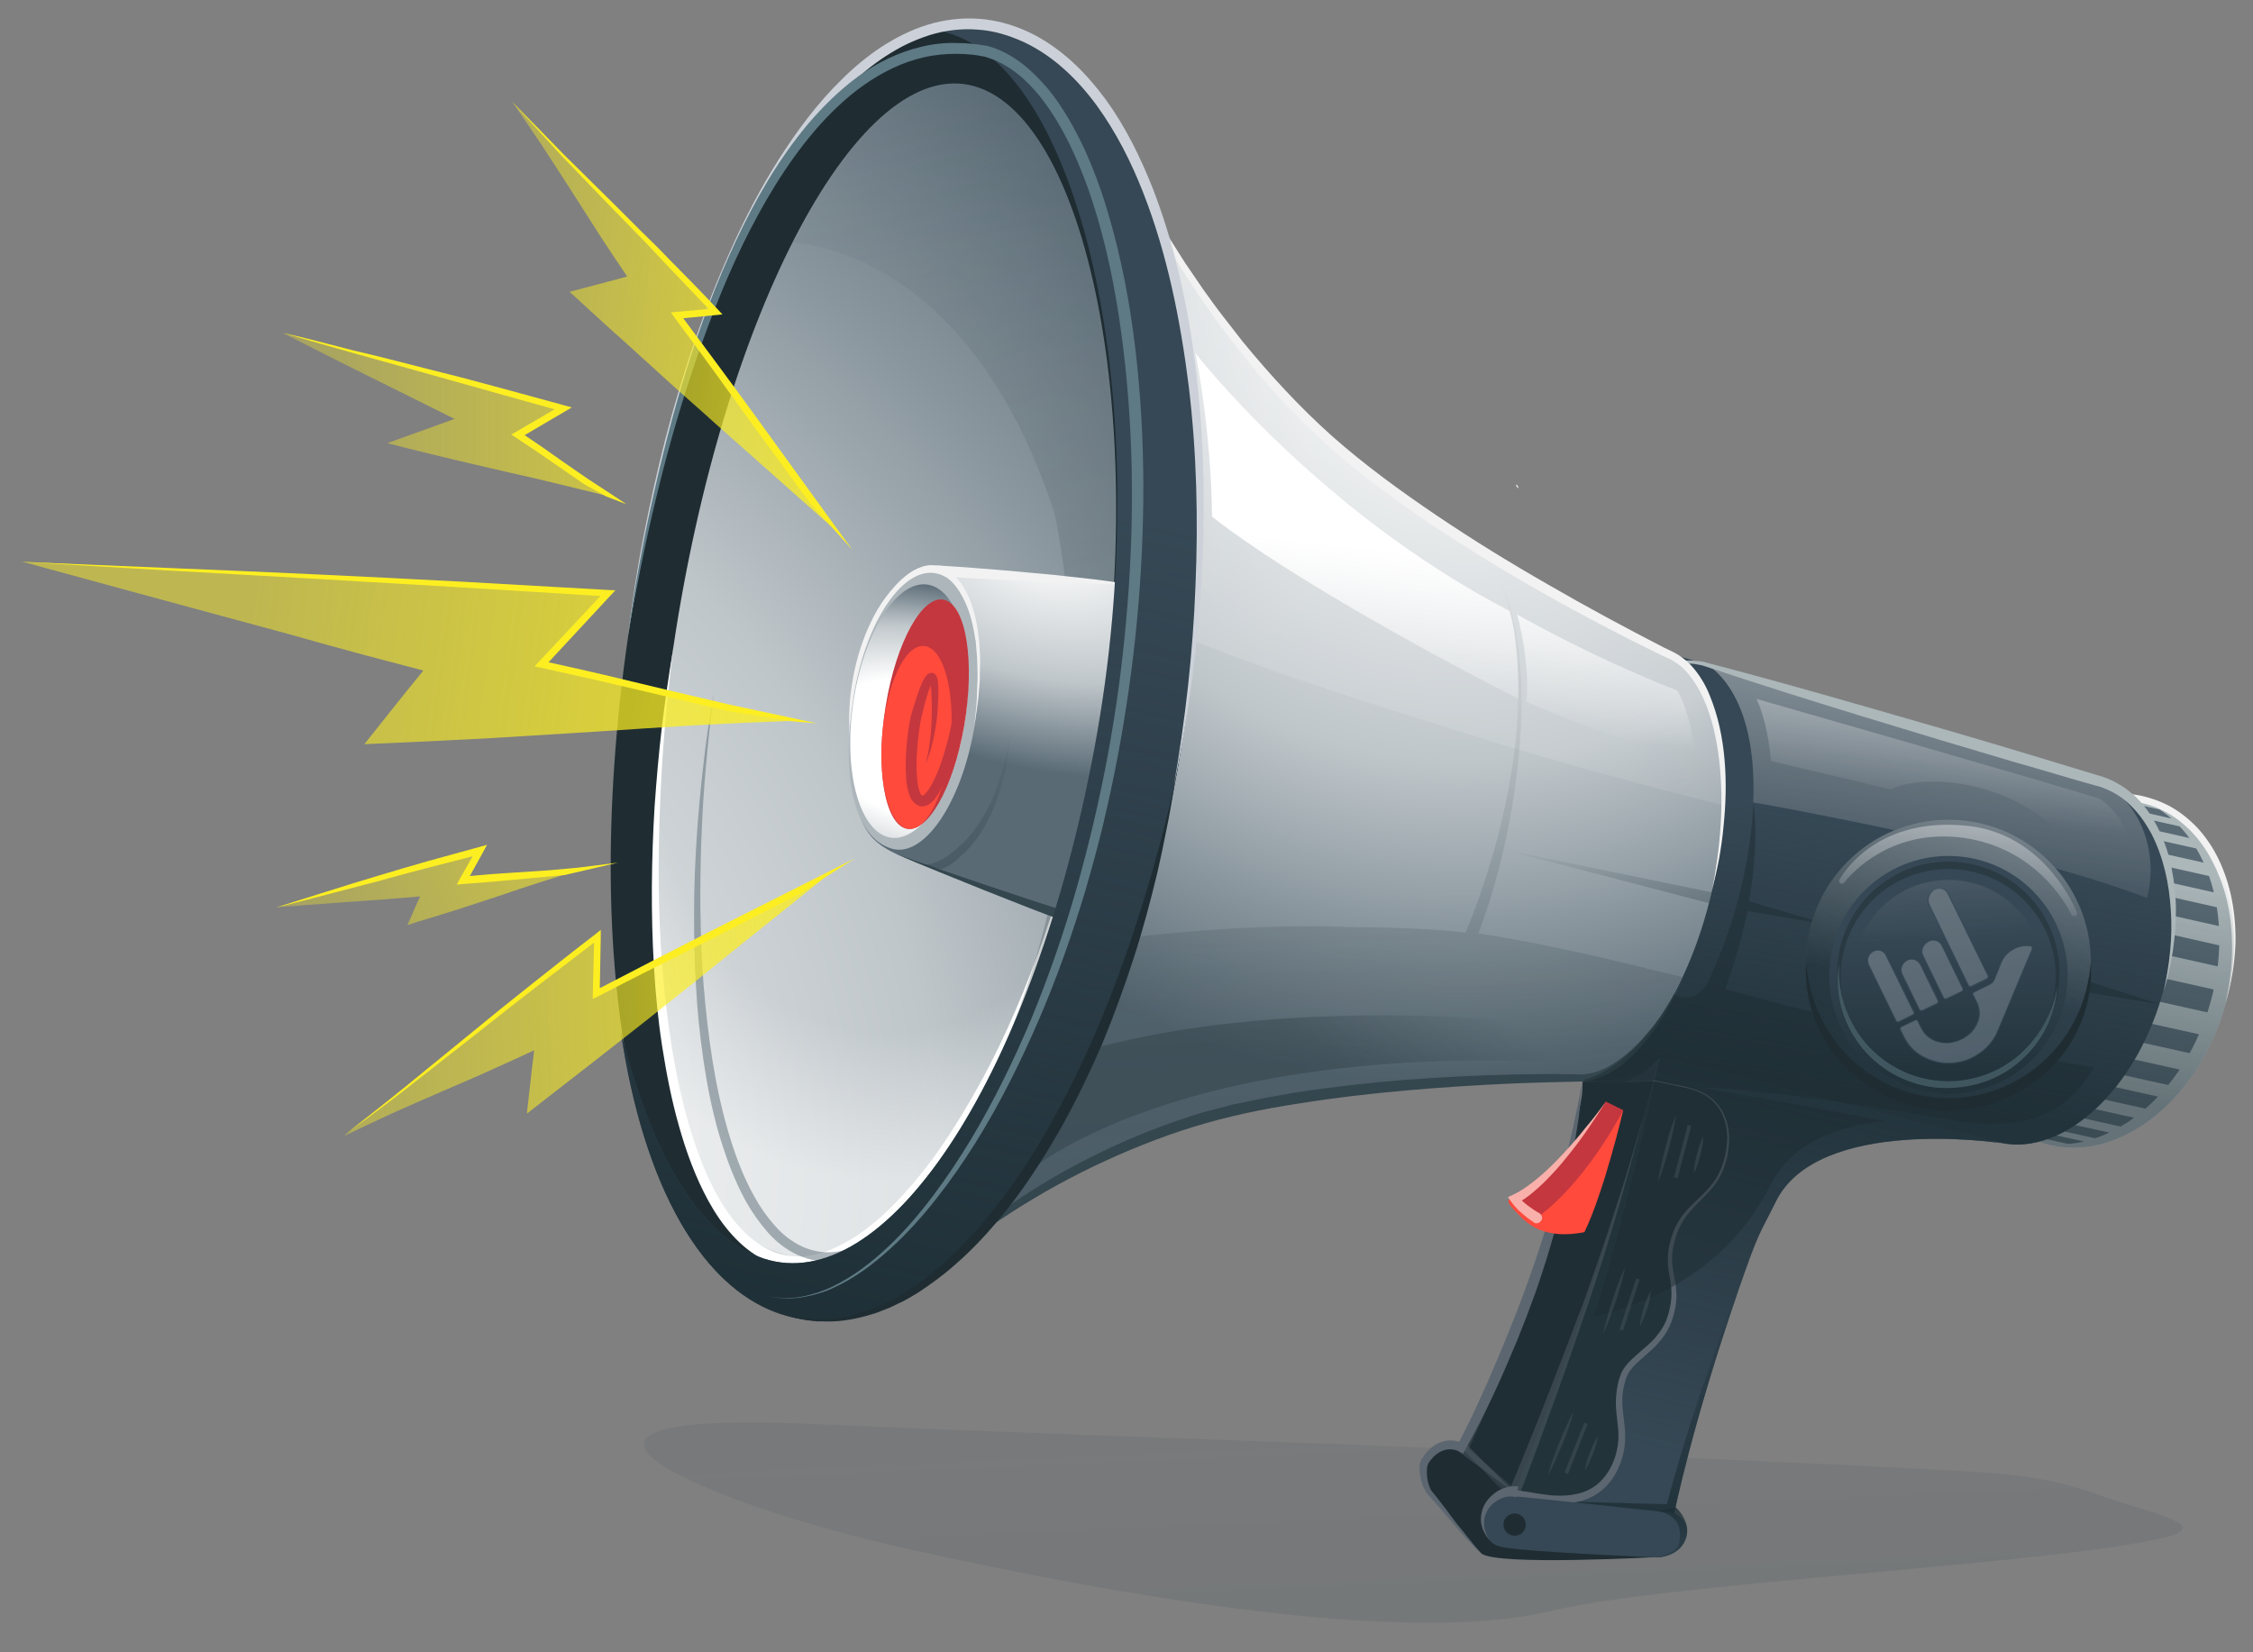 <svg xmlns="http://www.w3.org/2000/svg" xmlns:xlink="http://www.w3.org/1999/xlink" width="707.3" height="518.7" viewBox="0 0 707.3 518.7"><rect x="0" y="0" width="707.3" height="518.7" fill="#808080" stroke="none"/><style>.st1{fill:#acb7ba}.st2{fill:#f2f2f2}.st5{fill:#596a75}.st7{fill:#364855}.st12{fill:#5c6670}.st14{fill:#1f2d33}.st16{fill:#ff4a3c}.st17{fill:#c4373e}.st20{fill:#fff}.st25{fill:#34464e}.st35{opacity:.5;fill:#1f2d33}.st37{opacity:.4}.st38{opacity:.3}.st39{fill:none;stroke:#5c6670;stroke-width:1.15;stroke-miterlimit:10}.st40{fill:#5e7a84}.st46{opacity:.5}.st61{fill:#fcee21}</style><g id="Layer_2"><linearGradient id="SVGID_1_" gradientUnits="userSpaceOnUse" x1="7737.381" y1="167.227" x2="7726.765" y2="573.696" gradientTransform="matrix(-1 .017 2.392 .883 7063.2 -71.218)"><stop offset="0" stop-color="#2c3f49" stop-opacity="0"/><stop offset="1" stop-color="#2c3f49" stop-opacity=".15"/></linearGradient><path d="M284.4 486.1c68.4 15.2 157.1 30.6 202.6 19.6 36.7-8.9 157.9-14.6 192.8-23.1 13.3-3.3-.3-6.7-14.6-11.2-12.2-3.8-18.3-7.8-47.8-9.5-110.1-6.1-272.1-10.8-362.6-14.9-104.3-4.6-31.6 25.5 29.6 39.1z" fill="url(#SVGID_1_)"/></g><g id="Layer_31"><path class="st1" d="M698.7 315.2c-8.1 29.6-32.5 49.2-54.6 44.4-22.2-4.9-34.2-32.7-26.7-62.5 7.6-30.3 32.4-51.1 55.2-46 22.7 5.1 34.3 34 26.1 64.1z"/><path class="st2" d="M617.3 297c1.4-6.4 3.6-12.6 6.6-18.4 3.1-5.8 7-11.2 11.7-15.8 4.7-4.7 10.2-8.5 16.4-11 3.1-1.2 6.4-2.1 9.7-2.5 3.3-.4 6.7-.2 10 .4 3.3.7 6.5 1.8 9.5 3.4 2.9 1.6 5.6 3.7 8 6.1 4.7 4.8 7.9 10.8 9.9 17.1 2 6.3 2.8 12.9 2.7 19.5-.2 6.6-1.3 13.1-3.2 19.3 1.4-6.3 2.3-12.8 2.1-19.3-.1-6.4-1.1-12.9-3.3-18.9-2.2-6-5.3-11.7-9.8-16.2-2.2-2.2-4.7-4.2-7.5-5.7-2.7-1.5-5.7-2.6-8.8-3.1-3.1-.6-6.2-.7-9.4-.4-3.1.3-6.2 1.1-9.2 2.2-5.9 2.2-11.3 5.9-16 10.2a64.5 64.5 0 0 0-11.9 15.1c-3.2 5.7-5.6 11.8-7.5 18z"/><defs><path id="SVGID_2_" d="M694.1 314.1c-8.1 29.6-32.4 49.3-54.6 44.4-22.2-4.9-34.3-32.7-26.8-62.6 7.6-30.4 32.4-51.2 55.2-46 22.8 5.2 34.4 34.2 26.2 64.2z"/></defs><clipPath id="SVGID_3_"><use xlink:href="#SVGID_2_" overflow="visible"/></clipPath><g clip-path="url(#SVGID_3_)"><path class="st1" d="M610.6 284.2L708 306l1.8-6.3-97.6-21.9zM613.6 272.1l97.7 21.9 1.5-5.4-97.8-22zM616.1 262.4l97.9 22 1.2-4.5-98-22.1zM618.1 254.2l98.1 22.1 1-3.7-98.2-22.1zM619.7 247.8L718 270l.7-2.8-98.3-22.2zM621.3 241.3l-.5 1.9 98.4 22.2.5-1.8zM608.9 291.4l-1.8 7.2 97 21.7 2-7.2zM603.7 312l96.7 21.5 1.7-6.2-96.8-21.5zM601 323l96.4 21.3 1.5-5.3-96.6-21.4zM598.9 331.5l96.2 21.3 1.2-4.4-96.3-21.3zM597.2 338.5l96 21.2.9-3.5L598 335zM595.9 343.7l95.8 21.1.8-2.6-96-21.1zM595 347.2l95.8 21 .5-1.7-95.8-21.1z"/></g><defs><path id="SVGID_4_" d="M694.1 314.1c-8.1 29.6-32.4 49.3-54.6 44.4-22.2-4.9-34.3-32.7-26.8-62.6 7.6-30.4 32.4-51.2 55.2-46 22.8 5.2 34.4 34.2 26.2 64.2z"/></defs><clipPath id="SVGID_5_"><use xlink:href="#SVGID_4_" overflow="visible"/></clipPath><g clip-path="url(#SVGID_5_)"><path class="st5" d="M610.6 284.2L708 306l1.8-6.3-97.6-21.9zM613.6 272.1l97.7 21.9 1.5-5.4-97.8-22zM616.1 262.4l97.9 22 1.2-4.5-98-22.1zM618.1 254.2l98.1 22.1 1-3.7-98.2-22.1zM619.7 247.8L718 270l.7-2.8-98.3-22.2zM621.3 241.3l-.5 1.9 98.4 22.2.5-1.8zM608.9 291.4l-1.8 7.2 97 21.7 2-7.2zM603.7 312l96.7 21.5 1.7-6.2-96.8-21.5zM601 323l96.4 21.3 1.5-5.3-96.6-21.4zM598.9 331.5l96.2 21.3 1.2-4.4-96.3-21.3zM597.2 338.5l96 21.2.9-3.5L598 335zM595.9 343.7l95.8 21.1.8-2.6-96-21.1zM595 347.2l95.8 21 .5-1.7-95.8-21.1z"/></g><defs><path id="SVGID_6_" d="M694.1 314.1c-8.1 29.6-32.4 49.3-54.6 44.4-22.2-4.9-34.3-32.7-26.8-62.6 7.6-30.4 32.4-51.2 55.2-46 22.8 5.2 34.4 34.2 26.2 64.2z"/></defs><clipPath id="SVGID_7_"><use xlink:href="#SVGID_6_" overflow="visible"/></clipPath><linearGradient id="SVGID_8_" gradientUnits="userSpaceOnUse" x1="807.802" y1="719.126" x2="807.802" y2="793.648" gradientTransform="rotate(10.027 3299.502 -322.112)"><stop offset="0" stop-color="#1d2e35" stop-opacity="0"/><stop offset="1" stop-color="#1d2e35" stop-opacity=".5"/></linearGradient><path d="M698.7 315.2c-8.1 29.6-32.5 49.2-54.6 44.4-22.2-4.9-34.2-32.7-26.7-62.5 7.6-30.3 32.4-51.1 55.2-46 22.7 5.1 34.3 34 26.1 64.1z" fill="url(#SVGID_8_)"/><path d="M606.9 294.7c-8.4 33.7-27.6 57.8-43.2 54.4-15.6-3.4-22-33.3-14.2-67.2 8-34.6 27.7-60.1 43.8-56.5 16.1 3.6 22.1 34.9 13.6 69.3zM537.5 279.3c-8.3 36.4-28.5 62.5-45.4 58.8-16.9-3.7-18.5-31.8-10.1-71.2 8.5-40.3 22-66.6 39.4-62.7 17.5 4 24.6 37.9 16.1 75.1z"/><path class="st7" d="M679.2 310.8c7.8-29.2.2-56.8-17.3-64.6l.1-.5-68.8-20.3v.1l-71.9-21.2L492 338.1l74.2 11.6v-.2h.4l59.8 8.9c.4.1.8.2 1.3.3 1.5.3 3.1.5 4.7.6 19 .5 39.1-19.8 46.8-48.5z"/><linearGradient id="SVGID_9_" gradientUnits="userSpaceOnUse" x1="739.885" y1="722.367" x2="739.885" y2="804.534" gradientTransform="rotate(10.027 3299.502 -322.112)"><stop offset="0" stop-color="#1d2e35" stop-opacity="0"/><stop offset="1" stop-color="#1d2e35" stop-opacity=".8"/></linearGradient><path d="M679.2 310.8c7.8-29.2.2-56.8-17.3-64.6l.1-.5-68.8-20.3v.1l-71.9-21.2L492 338.1l74.2 11.6v-.2h.4l59.8 8.9c.4.1.8.2 1.3.3 1.5.3 3.1.5 4.7.6 19 .5 39.1-19.8 46.8-48.5z" fill="url(#SVGID_9_)"/><path class="st7" d="M525.6 475l-51-4.2L521 332l106.8 26.8s-57-8.6-70.3 18.4c-5.5 11.1-5.1 8.7-11.7 27.7-14.6 42.2-20.2 70.1-20.2 70.1z"/><linearGradient id="SVGID_10_" gradientUnits="userSpaceOnUse" x1="718.213" y1="928.481" x2="727.313" y2="800.347" gradientTransform="rotate(10.027 3299.502 -322.112)"><stop offset="0" stop-color="#1d2e35" stop-opacity="0"/><stop offset="1" stop-color="#1d2e35" stop-opacity=".8"/></linearGradient><path d="M525.6 475l-51-4.2L521 332l106.8 26.8s-57-8.6-70.3 18.4c-5.5 11.1-5.1 8.7-11.7 27.7-14.6 42.2-20.2 70.1-20.2 70.1z" fill="url(#SVGID_10_)"/><linearGradient id="SVGID_11_" gradientUnits="userSpaceOnUse" x1="516.916" y1="393.414" x2="505.033" y2="472.381"><stop offset="0" stop-color="#1d2e35" stop-opacity="0"/><stop offset="1" stop-color="#1d2e35" stop-opacity=".8"/></linearGradient><path d="M474.6 470.9l51 4.2s5.6-28 20.3-70.2c0 0-12.7 30-22.6 67.3l-48.7-1.3z" fill="url(#SVGID_11_)"/><path class="st7" d="M458.8 454.2l15.8 16.7s10.8-26.7 22.2-58.5C508.3 380.1 521 332 521 332s-4.1 8.6-24.1 7.2c0 10.5-3.3 28.9-13.8 58.7-11.9 33.8-24.3 56.3-24.3 56.3z"/><path d="M504.1 340l15.4-.8s-2-.6 10.1 1.9 14.6 12.9 12.2 22.4c-3.2 12.3-12.3 12.7-16.1 24-3.8 11.3 2.1 14.2-.9 25-3.1 10.8-12.9 12.7-15.2 19.8-3.5 10.6 2.2 15.6-1.7 26.1-4.1 11-13.4 13.1-23.5 11.6-6.7-1-8.9-1.4-8.9-1.4L460 455s26-51.3 36.7-111.6l.2-4.3 7.2.9z" fill="#23333a"/><path class="st12" d="M504.1 340l15.4-.8v.1h-.1l-.1-.1H519.6l.4.1.7.1 1.4.3 2.8.6c1.9.4 3.8.7 5.6 1.2 1.9.5 3.7 1.2 5.3 2.2 1.6 1 3.1 2.4 4.2 4 2.2 3.2 3 7.2 2.8 11-.2 3.8-1.2 7.7-3.1 11.1-1.9 3.4-4.9 6-7.5 8.7-1.3 1.4-2.6 2.8-3.6 4.4-1 1.6-1.8 3.3-2.4 5.1-.6 1.8-1 3.6-1.2 5.5-.2 1.9 0 3.7.3 5.6.3 1.9.8 3.8.9 5.7.2 2 .1 4-.3 5.9-.4 1.9-.9 3.9-1.8 5.7-.8 1.8-2 3.5-3.3 5-2.6 3-5.9 5.2-8.3 7.9-.6.7-1.1 1.4-1.5 2.2-.4.8-.7 1.6-.9 2.5-.5 1.8-.8 3.6-.8 5.4-.1 3.7.9 7.4.9 11.4.1 4-1 8-2.9 11.6-1 1.8-2.2 3.4-3.7 4.8s-3.3 2.5-5.2 3.3c-3.8 1.5-7.9 1.7-11.8 1.4-2-.2-3.9-.5-5.8-.8-1.9-.3-3.8-.6-5.7-1l-.3-.1-.2-.2-15.4-13.7-.5-.5.3-.6c4.4-8.7 8.4-17.7 12.1-26.8 3.7-9.1 7.2-18.2 10.4-27.5 1.6-4.6 3.1-9.3 4.6-14 1.4-4.7 2.8-9.4 4-14.2 2.6-9.5 4.6-19.1 6.5-28.7l.2-4.3 7.3.5zm0 0l-7.2-.8-.2 4.3-1.4 7.2-.7 3.6-.8 3.6-1.6 7.2-1.8 7.1-.9 3.6-1 3.6-1.9 7.1c-1.4 4.7-2.8 9.4-4.3 14.1-3 9.4-6.3 18.6-9.9 27.8-3.6 9.2-7.4 18.2-11.6 27.1l-.2-1.1 15.5 13.5-.5-.2c1.8.3 3.8.6 5.6.9 1.9.3 3.8.6 5.6.8 3.7.3 7.5.1 10.8-1.2 6.8-2.6 10.5-10.4 10.5-17.5 0-3.6-1-7.5-.8-11.5.1-2 .4-4 .9-5.9.3-.9.6-2 1.1-2.9.5-.9 1.1-1.7 1.8-2.5 1.4-1.5 2.9-2.7 4.3-4 1.5-1.2 2.9-2.5 4.1-3.8 1.2-1.4 2.3-2.9 3.1-4.5.8-1.6 1.3-3.4 1.7-5.3.4-1.8.5-3.7.4-5.5-.1-1.9-.5-3.7-.8-5.6-.3-1.9-.4-3.9-.2-5.9.2-2 .7-3.9 1.3-5.7.6-1.8 1.5-3.6 2.6-5.2s2.4-3.1 3.8-4.4c2.8-2.7 5.7-5.2 7.6-8.5 1.9-3.3 2.9-7 3.2-10.8.3-3.8-.5-7.7-2.6-10.9-1.1-1.6-2.5-2.9-4.1-3.9-1.6-1-3.4-1.7-5.3-2.2-1.9-.4-3.7-.8-5.6-1.2l-2.8-.6-1.4-.3-.7-.1-.4-.1h-.1.1-.1l-15.1.6z"/><path d="M458.8 454.2l15.8 16.7s10.8-26.7 22.2-58.5C508.3 380.1 521 332 521 332s-4.1 8.6-24.1 7.2c0 10.5-3.3 28.9-13.8 58.7-11.9 33.8-24.3 56.3-24.3 56.3z" opacity=".7" fill="#1f2d33"/><path class="st14" d="M458.8 454.2s-6.3-3.5-11.3 4.3c-1.2 1.8-.4 7.7 1.5 9.9 8.4 9.7 11.3 14.6 16 19.2 4.3 4.1 56.9 1.1 56.9 1.1l-47.3-17.8-15.8-16.7z"/><path class="st12" d="M465 487.6c-1.5-1.3-3-2.8-4.4-4.3-1.4-1.5-2.7-3.1-4-4.6-2.6-3.1-5.3-6.2-8-9.2-.2-.2-.3-.3-.5-.6-.2-.2-.4-.5-.5-.7-.3-.5-.5-1-.8-1.5-.4-1-.7-2.1-.9-3.2-.2-1.1-.3-2.2-.2-3.3 0-.6.1-1.2.4-1.8.1-.2.2-.4.3-.5l.2-.3.5-.7c1.3-1.8 3-3.4 5.3-4.2 1.1-.4 2.3-.6 3.5-.5.6 0 1.2.1 1.8.3.6.1 1.1.3 1.8.6l-2 .6c2.3-4.4 4.6-9 6.7-13.6l3.1-6.9 3-7 2.9-7 2.8-7c1.8-4.7 3.6-9.5 5.2-14.2 1.7-4.7 3.2-9.6 4.7-14.4.7-2.4 1.4-4.8 2.1-7.3l1.1-3.6 1-3.7c2.7-9.7 4.8-19.7 6.7-29.6-.3 2.5-.5 5.1-.8 7.6l-.4 3.8-.6 3.8-1.2 7.5-1.5 7.5-.8 3.7-.9 3.7c-.6 2.5-1.2 4.9-1.9 7.4-1.4 4.9-2.8 9.8-4.4 14.6-1.5 4.9-3.3 9.6-5.1 14.4l-2.8 7.1-3 7.1c-4 9.4-8.4 18.5-13.4 27.5l-.7 1.2-1.3-.7c-.2-.1-.7-.3-1.1-.4-.4-.1-.8-.2-1.2-.2-.8-.1-1.7 0-2.5.3-1.6.5-3 1.7-4.2 3.2l-.4.6-.2.3c0 .1-.1.1-.1.2-.1.3-.2.7-.3 1.1-.1.9-.1 1.8 0 2.8.1.9.3 1.9.6 2.8.2.4.3.9.5 1.2.1.2.2.4.3.5.1.2.3.4.5.6 2.6 3.2 5 6.5 7.4 9.7 2.6 3 4.9 6.3 7.7 9.3z"/><path class="st7" d="M525.6 475s5 2.1 3.9 7.1c-1.6 6.8-9.3 6.8-9.3 6.8s-41.5-1.7-48.9-3.3c-8.8-1.8-6.6-16.8 1.9-16.1 8.5.7 52.4 5.5 52.4 5.5z"/><linearGradient id="SVGID_12_" gradientUnits="userSpaceOnUse" x1="523.21" y1="499.649" x2="525.372" y2="473.702"><stop offset="0" stop-color="#1d2e35" stop-opacity="0"/><stop offset="1" stop-color="#1d2e35" stop-opacity=".8"/></linearGradient><path d="M520.2 488.9s7.7 0 9.3-6.8c1.2-4.9-3.5-9-3.5-9l-5.6 1.3s7 .6 7 7.2c0 4.7-1.4 5.6-7.2 7.3z" fill="url(#SVGID_12_)"/><path class="st16" d="M509.6 348.5s-6 25.6-12.2 38.3c-14.3 2.7-19-3.8-22.5-7.5-3.4-3.7.6-2.8.6-2.8l11.6-1 22.5-27z"/><path class="st17" d="M504.1 345.8s-15.7 24.4-28.5 30.7c2.4 3.3 6.8 5.8 6.8 5.8s13.7-8.7 27.2-33.8l-5.5-2.7z"/><path d="M504.1 345.8c-1.8 3-3.8 6-5.8 8.9-2 2.9-4.1 5.7-6.4 8.5-2.2 2.8-4.6 5.4-7.1 7.9-2.6 2.5-5.3 4.9-8.6 6.7l.5-2.1c.8 1 1.9 2 3 2.8.6.4 1.1.8 1.7 1.2.6.4 1.2.8 1.8 1.1.8.5 1.2 1.5.7 2.3s-1.5 1.2-2.3.7c0 0-.1 0-.1-.1-.7-.5-1.3-.9-2-1.4l-1.8-1.5c-1.2-1-2.3-2.2-3.3-3.6l-1-1.4 1.5-.7c3-1.4 5.8-3.5 8.4-5.7 2.6-2.2 5.1-4.7 7.5-7.3 2.4-2.6 4.7-5.2 6.9-8 2.2-2.6 4.4-5.4 6.4-8.3z" fill="#f9b0aa"/><linearGradient id="SVGID_13_" gradientUnits="userSpaceOnUse" x1="737.105" y1="553.697" x2="747.121" y2="751.149" gradientTransform="rotate(10.027 3299.502 -322.112)"><stop offset="0" stop-color="#fff"/><stop offset="1" stop-color="#fff" stop-opacity="0"/></linearGradient><path d="M550.4 251.9s24.8 4.2 64.9 13.2c39.9 9 58.7 16.8 58.7 16.8 4.4-16.6-4.3-33.3-16.7-37.3-12.4-4-121.9-36.2-121.9-36.2s16.5 7.6 15 43.5z" fill="url(#SVGID_13_)"/><path class="st1" d="M520.4 208.8c1.2-.4 2.4-.7 3.7-.9 1.3-.2 2.5-.4 3.8-.5 1.3-.1 2.6-.1 3.9 0 1.3.1 2.6.2 3.9.6 16.5 4.3 32.8 8.9 49.2 13.6 16.4 4.7 32.7 9.4 49 14.3l24.4 7.4c4.3 1.1 8.4 3.4 11.7 6.4 3.3 3 5.8 6.8 7.7 10.7 1.9 3.9 3.3 8.1 4.1 12.4.8 4.2 1.3 8.6 1.3 12.9 0 8.6-1.3 17.1-3.8 25.3 1.8-8.3 2.8-16.8 2.2-25.2-.5-8.4-2.3-16.7-6.1-24.1-1-1.8-2.1-3.6-3.3-5.2-1.2-1.6-2.6-3.1-4.1-4.5-1.5-1.4-3.2-2.5-4.9-3.4-1.8-.9-3.6-1.7-5.6-2.1-8.2-2.3-16.3-4.8-24.5-7.1-16.3-4.8-32.6-9.7-48.9-14.7-16.3-5-32.5-10.1-48.7-15.5-1.1-.4-2.4-.6-3.6-.8-1.2-.1-2.5-.2-3.8-.2-1.3 0-2.5.1-3.8.3-1.3-.2-2.5.1-3.8.3z"/><path class="st20" d="M475.9 152.3c.2.3.3.5.5.8 0 .1.4.1.3 0-.1-.3-.3-.5-.4-.8-.1-.1-.5-.1-.4 0z"/><radialGradient id="SVGID_14_" cx="2897.402" cy="-88.401" r="40.468" gradientTransform="scale(5.992) rotate(10.028 889.498 -16111.844)" gradientUnits="userSpaceOnUse"><stop offset="0" stop-color="#fff"/><stop offset=".582" stop-color="#bfc6ca"/><stop offset="1" stop-color="#596a75"/></radialGradient><path d="M537.5 279.4c8.1-35.5 1.9-68-13.9-74.2 0 0-75-35.8-113-73.2C366.5 88.4 347 37.1 347 37.1l-31.7 192.2v.2l-28.7 174.1s31.2-32.5 82.9-50.3c45.9-15.8 124.8-15 124.8-15 16.4 1.1 35.3-24.1 43.2-58.9z" fill="url(#SVGID_14_)"/><linearGradient id="SVGID_15_" gradientUnits="userSpaceOnUse" x1="542.669" y1="116.638" x2="576.849" y2="790.466" gradientTransform="rotate(10.027 3299.502 -322.112)"><stop offset="0" stop-color="#fff"/><stop offset="1" stop-color="#fff" stop-opacity="0"/></linearGradient><path d="M347 37.1s19.5 51.3 63.6 94.8c38 37.4 113 73.2 113 73.2 11.1 4.4 17.4 25.5 17.3 47.7 0 0-43-10.7-73.1-20.2-31.5-9.9-111.3-33.7-124.1-48.5-12.8-14.8 3.3-147 3.3-147z" fill="url(#SVGID_15_)"/><path class="st2" d="M537.5 279.4c2.6-13.5 3.8-27.3 2.2-40.9-.8-6.8-2.3-13.5-5.1-19.6-1.4-3-3.2-5.9-5.4-8.3-1.1-1.2-2.4-2.2-3.7-3l-1-.6-1.1-.5-2.4-1.1c-24.8-12.1-48.9-25.6-71.9-40.9-11.4-7.8-22.6-16-32.9-25.2-10.3-9.3-19.6-19.6-28.1-30.5-8.5-10.9-16.3-22.4-23.1-34.3-6.8-12-13.1-24.3-17.9-37.3 1.3 3.2 2.8 6.3 4.3 9.4 1.5 3.1 3.1 6.1 4.7 9.2 3.3 6.1 6.7 12 10.3 17.8 1.8 2.9 3.7 5.8 5.5 8.7 1.9 2.8 3.9 5.7 5.8 8.5 2 2.8 4 5.6 6.1 8.3l6.3 8.1c8.7 10.6 18 20.7 28.2 29.8 10.2 9 21.3 17.1 32.7 24.8 11.4 7.7 23.1 14.9 35 21.7 11.9 6.9 24 13.4 36.2 19.7l2.3 1.1 1.2.6 1.2.7c1.6 1 3 2.2 4.2 3.5 2.4 2.7 4.3 5.8 5.6 9.1 2.7 6.5 4.1 13.4 4.7 20.3.6 6.9.4 13.9-.3 20.7-.3 3.4-.8 6.9-1.4 10.3-.6 3.2-1.4 6.5-2.2 9.9z"/><linearGradient id="SVGID_16_" gradientUnits="userSpaceOnUse" x1="529.562" y1="668.926" x2="587.371" y2="928.188" gradientTransform="rotate(10.027 3299.502 -322.112)"><stop offset="0" stop-color="#1d2e35" stop-opacity="0"/><stop offset="1" stop-color="#1d2e35" stop-opacity=".3"/></linearGradient><path d="M464.1 293c12.2-31.6 19.8-83.8 6.8-111 13.4 35.4.6 83.4-10.8 110.8-10.5-1.4-26.5-1.7-37.2-1.8-50.6-2.2-117.5 10.5-117.5 10.5l9.9-71.9-28.7 174.1s31.2-32.5 82.9-50.3c45.9-15.8 124.8-15 124.8-15 11.7.8 24.5-11.8 33.8-31.7-11.2-2.5-36-9.4-64-13.7z" fill="url(#SVGID_16_)"/><linearGradient id="SVGID_17_" gradientUnits="userSpaceOnUse" x1="447.33" y1="300.013" x2="421.168" y2="334.226"><stop offset="0" stop-color="#1d2e35" stop-opacity="0"/><stop offset="1" stop-color="#1d2e35" stop-opacity=".3"/></linearGradient><path d="M343.7 329l-21.1 39s47.4-42 175.1-34.1c0 0 7.1-4.6 12.6-9.5-21.6-3.7-101.9-12.7-166.6 4.6z" fill="url(#SVGID_17_)"/><path class="st25" d="M286.7 403.6c7.8-8.3 16.7-15.4 25.9-22.2 9.3-6.7 19-12.7 29.2-17.8 10.2-5.2 20.8-9.6 31.7-13.1l4.1-1.3c1.4-.4 2.8-.7 4.2-1.1l4.2-1.1c.7-.2 1.4-.4 2.1-.5l2.1-.4c2.8-.6 5.6-1.2 8.4-1.7l8.4-1.5c11.3-1.7 22.6-3 34-3.9 11.4-.9 22.7-1.4 34.1-1.7 5.7-.1 11.4-.2 17.1-.1l4.2.1c.7 0 1.3-.1 2-.2s1.3-.3 2-.4c2.6-.7 5.1-2.1 7.3-3.6 2.3-1.6 4.4-3.4 6.4-5.4 1.9-2 3.8-4.2 5.5-6.4 1.7-2.2 3.2-4.6 4.7-7 .7-1.2 1.4-2.4 2.2-3.7l2-3.8c-2.2 5.2-4.9 10.3-8.1 15-1.6 2.4-3.4 4.6-5.2 6.8-2 2.1-4 4.2-6.3 5.9-2.3 1.7-4.9 3.2-7.8 4.1-.7.2-1.4.5-2.2.6-.7.1-1.5.3-2.2.3l-4.3.1c-5.7.1-11.3.3-17 .5-11.3.5-22.6 1.2-33.9 2.2-11.3 1-22.5 2.3-33.7 4.1-11.2 1.7-22.3 4-33 7.3-10.8 3.3-21.3 7.6-31.4 12.4-10.2 4.9-20 10.5-29.4 16.8-4.7 3.1-9.3 6.4-13.8 9.8-2.2 1.7-4.5 3.5-6.6 5.3-2.7 1.8-4.9 3.7-6.9 5.6z"/><path class="st14" d="M368.7 246.6c-20.6 106.7-74.2 178.9-121 166.7-47.1-12.3-66.4-104.4-50.5-213.6C214 83.6 263.4-6.1 315.7 9.1c51.9 15.1 74.9 124.3 53 237.5z"/><radialGradient id="SVGID_18_" cx="207.024" cy="925.046" r="442.437" gradientTransform="rotate(10.027 3299.502 -322.112)" gradientUnits="userSpaceOnUse"><stop offset="0" stop-color="#fff"/><stop offset=".582" stop-color="#bfc6ca"/><stop offset="1" stop-color="#596a75"/></radialGradient><path d="M342.9 239.4c-18.2 97.7-65.5 164.3-98.2 155.8-32.8-8.6-48.1-92.5-33.3-192.1 15.7-105.2 58.5-186.4 94.6-176 36.1 10.4 56.2 109.1 36.9 212.3z" fill="url(#SVGID_18_)"/><radialGradient id="SVGID_19_" cx="285.64" cy="223.263" r="116.159" gradientTransform="matrix(.982 .19 -.242 1.25 59.245 -110.18)" gradientUnits="userSpaceOnUse"><stop offset=".687" stop-color="#fff" stop-opacity="0"/><stop offset="1" stop-color="#fff"/></radialGradient><path d="M215.1 179.5S181.2 372 243.7 393c68.9 23.2 87.1-105.8 87.1-105.8-4.7-1.6-9.9-13.9-14.9-6.1-41.5 64.7-97.7 40-100.8-101.6z" opacity=".5" fill="url(#SVGID_19_)"/><path class="st20" d="M342.9 239.7c-2.7 16.5-6.5 32.9-11.3 48.9-4.9 16-10.9 31.8-18.3 46.9-3.7 7.6-7.7 14.9-12.3 22-4.6 7.1-9.6 13.9-15.3 20.2-2.9 3.1-5.9 6.1-9.2 8.8-1.6 1.4-3.3 2.7-5.1 3.9-1.8 1.2-3.6 2.3-5.6 3.3-3.8 2-8 3.5-12.5 4-4.4.5-9.1-.2-13.1-2.1-4.1-1.9-7.5-4.8-10.4-8-2.9-3.2-5.3-6.8-7.4-10.6-4.1-7.5-7-15.5-9.3-23.7-2.3-8.1-3.9-16.4-5.2-24.7-1.3-8.3-2.1-16.7-2.6-25.1-1-16.8-.8-33.6.2-50.3.6-8.4 1.3-16.7 2.3-25 1-8.3 2.2-16.6 3.6-24.9-2.1 16.6-3.6 33.3-4.2 50-.7 16.7-.6 33.4.7 50 1.4 16.6 3.6 33.2 8.2 49.1 2.3 7.9 5.1 15.8 9.1 22.9 2 3.6 4.3 7 7 9.9 2.7 3 5.8 5.5 9.4 7.2 3.5 1.7 7.4 2.3 11.3 1.9 3.9-.4 7.7-1.7 11.3-3.6 7.2-3.7 13.4-9.2 19-15.3 5.6-6 10.6-12.7 15.1-19.6 4.5-7 8.7-14.2 12.5-21.6 7.6-14.8 13.8-30.4 19-46.2 5.5-15.7 9.7-31.9 13.1-48.3z"/><path d="M345 250.6c-2.5 15.2-6 30.2-10.4 45-4.5 14.7-10 29.2-16.8 43.1-3.4 7-7.1 13.7-11.3 20.3-4.2 6.5-8.8 12.8-14.1 18.6-5.3 5.7-11.2 11-18.3 14.7-3.5 1.8-7.4 3.2-11.5 3.6-4.1.5-8.3-.2-12.1-1.9-3.7-1.7-7-4.3-9.6-7.3-2.6-3-4.9-6.3-6.8-9.7-3.8-6.9-6.4-14.3-8.6-21.7-2.1-7.5-3.6-15.1-4.7-22.7-1.1-7.7-1.9-15.3-2.3-23.1-.5-7.7-.6-15.4-.6-23.1 0-7.7.3-15.4.8-23.1.5-7.7 1.2-15.4 2.1-23 .8-7.7 2-15.3 3.3-22.8-1.9 15.3-3.4 30.6-3.9 45.9-.2 3.8-.2 7.7-.3 11.5 0 3.8-.1 7.7 0 11.5.1 7.7.4 15.3 1 23 1.3 15.3 3.3 30.5 7.5 45.1 2.1 7.3 4.7 14.5 8.4 21.1 1.8 3.3 4 6.4 6.4 9.1 2.4 2.8 5.4 5.1 8.6 6.6 3.2 1.5 6.8 2.1 10.4 1.7 3.6-.4 7.1-1.6 10.4-3.3 6.6-3.4 12.3-8.5 17.5-14 5.2-5.5 9.7-11.7 13.9-18 4.2-6.4 8-13 11.5-19.8 6.9-13.6 12.7-27.9 17.5-42.5 5-14.9 8.8-29.8 12-44.8z" opacity=".5" fill="#596a75"/><linearGradient id="SVGID_20_" gradientUnits="userSpaceOnUse" x1="280.123" y1="10.839" x2="361.191" y2="374.415"><stop offset="0" stop-color="#1d2e35" stop-opacity="0"/><stop offset="1" stop-color="#1d2e35" stop-opacity=".3"/></linearGradient><path d="M315.1 329c11.5-24.6 21.5-55 27.8-89.3 19.2-103.2-.9-201.9-36.8-212.3-18.6-5.4-39.3 14-57.1 48.9 0 0 54.5.4 82 84.7 0 0 20 84.3-15.9 168" fill="url(#SVGID_20_)"/><radialGradient id="SVGID_21_" cx="4163.62" cy="1380.916" r="7.436" gradientTransform="matrix(15.336 3.808 -2.56 8.88 -59989.605 -27945.002)" gradientUnits="userSpaceOnUse"><stop offset="0" stop-color="#fff"/><stop offset=".582" stop-color="#bfc6ca"/><stop offset="1" stop-color="#596a75"/></radialGradient><path d="M357.2 183.8c18.8 5.8-5.7 31.5-9.9 54.4-4.1 22.3 4.6 49.3-9.2 50.6-1.5.1-52.5-18.7-57.1-20.9-7-3.3-11.5-8-12.3-18.9-.6-8.6-1.9-21.3-.1-32.4 4.1-25.2 17.3-38 24.1-37.6 4.7.3 61.4 3.8 64.5 4.8z" fill="url(#SVGID_21_)"/><path class="st25" d="M338.2 290.4c-.2 0-.5 0-.7-.1H337.2l-.5-.2-.9-.3-1.8-.7-3.6-1.3-7.1-2.7-14.2-5.6-14.1-5.7c-4.7-1.9-9.4-3.8-14-5.9 4.7 1.8 9.5 3.4 14.3 5.1l14.4 4.9 14.4 4.8 7.2 2.3 3.6 1.1 1.8.5.9.2.4.1h.1s.1 0 0 0h-.2l.3 3.5z"/><path class="st2" d="M268.6 249c-.8-6-1.6-12-1.9-18-.1-3-.2-6.1 0-9.1.1-3.1.6-6.1 1.1-9.1 1.1-6 2.9-11.9 5.6-17.5 1.3-2.8 2.9-5.5 4.8-8s4-4.9 6.6-6.9c1.3-1 2.7-1.8 4.4-2.4.8-.3 1.7-.5 2.7-.6 1.1 0 1.7.1 2.5.1l9 .6c6 .5 12 .9 18 1.5 6 .5 12 1.1 18 1.8 3 .3 6 .7 9 1.1 3 .4 6 .8 8.9 1.4-.8-.1-1.5-.2-2.2-.2-.8 0-1.5-.1-2.3-.1l-4.5-.2-9-.3-18-.8c-6-.2-12-.6-18-.9l-9-.5c-.7 0-1.6-.1-2-.1-.5 0-1.1.2-1.7.4-1.2.5-2.4 1.2-3.5 2-4.5 3.4-7.8 8.4-10.5 13.5-2.7 5.2-4.5 10.9-5.9 16.6-3 11.5-2.2 23.7-2.1 35.7z"/><path d="M305.8 228.7c-4.1 23.6-15.8 40.7-25.9 37.7-12.4-3.7-15.8-24.1-11.9-47.8 3.9-24.1 15.9-41.3 26.4-38.5 10.4 2.7 15.5 24.6 11.4 48.6z" fill="#adb6bb"/><radialGradient id="SVGID_22_" cx="4162.543" cy="1388.492" r="5.633" gradientTransform="matrix(15.336 3.808 -2.56 8.88 -59989.605 -27945.002)" gradientUnits="userSpaceOnUse"><stop offset=".418" stop-color="#fff"/><stop offset=".736" stop-color="#bfc6ca"/><stop offset="1" stop-color="#596a75"/></radialGradient><path d="M302.6 228.2c-3.7 21.7-14.4 37-23.8 34.6-9.4-2.5-14.3-21.9-10.7-43.7 3.6-22 14.3-38 24-35.4 9.6 2.6 14.3 22.6 10.5 44.5z" fill="url(#SVGID_22_)"/><path class="st17" d="M302.7 227.8c-3.4 19.7-11.6 34-18.3 32.3-6.7-1.8-9.6-19-6.3-38.8 3.3-19.9 11.6-34.8 18.4-33 6.9 1.9 9.6 19.6 6.2 39.5z"/><path class="st16" d="M298.2 235.2c-1.9 15.7-8.1 26.7-13.8 24.8-5.8-1.9-9-16.1-7.2-31.8 1.8-15.8 8-27.2 13.9-25.2s9 16.4 7.1 32.2z"/><path class="st7" d="M368.7 246.6c21.9-113.2-1.1-222.4-53-237.5-8-2.3-16.2-2.2-24.4.1 2.1.2 4.1.5 6.2 1.1 42 12.2 66.2 116.6 46.1 224.5-19 102-64.1 170.7-102.1 160.8-19.6-5.2-36-29.3-46.6-71.7 7 47.6 25.3 82.1 52.8 89.3 46.8 12.3 100.4-59.9 121-166.6z"/><linearGradient id="SVGID_23_" gradientUnits="userSpaceOnUse" x1="312.776" y1="152.525" x2="247.802" y2="432.55"><stop offset="0" stop-color="#1d2e35" stop-opacity="0"/><stop offset="1" stop-color="#1d2e35"/></linearGradient><path d="M368.7 246.6c21.9-113.2-1.1-222.4-53-237.5-8-2.3-16.2-2.2-24.4.1 2.1.2 4.1.5 6.2 1.1 42 12.2 66.2 116.6 46.1 224.5-19 102-64.1 170.7-102.1 160.8-19.6-5.2-36-29.3-46.6-71.7 7 47.6 25.3 82.1 52.8 89.3 46.8 12.3 100.4-59.9 121-166.6z" fill="url(#SVGID_23_)"/><path d="M197.1 199.6c.7-5.2 1.4-10.4 2.2-15.6.8-5.2 1.7-10.4 2.7-15.5 2-10.3 4.3-20.6 6.9-30.8 5.3-20.4 12-40.4 20.7-59.7 4.3-9.6 9.2-19 14.9-28 5.7-8.9 12-17.5 19.7-25 3.8-3.8 7.9-7.2 12.4-10.2 2.3-1.5 4.6-2.8 7-4 2.4-1.2 5-2.2 7.5-3 5.2-1.6 10.7-2.3 16.2-1.9 5.5.4 10.8 1.9 15.7 4.2 4.9 2.3 9.4 5.5 13.4 9.1 4 3.6 7.5 7.7 10.7 12 6.3 8.7 11 18.3 14.9 28.2 3.8 9.9 6.8 20.1 9 30.4 2.3 10.3 3.9 20.8 5 31.3 2.2 21 2.4 42.1 1.1 63.1-.7 10.5-1.7 21-3.2 31.4-.7 5.2-1.5 10.4-2.4 15.6-.9 5.2-1.9 10.3-3 15.5 3.6-20.7 6-41.6 6.8-62.6.9-21 .4-42-2.1-62.8-2.6-20.7-6.7-41.4-14.3-60.8-3.8-9.7-8.5-19-14.6-27.4-6.1-8.3-13.7-15.6-22.9-19.9-4.6-2.1-9.5-3.6-14.5-3.9-5-.4-10.1.2-15 1.7-2.4.8-4.8 1.7-7.1 2.8-2.3 1.1-4.5 2.4-6.7 3.8-4.3 2.8-8.3 6.1-12 9.8-7.4 7.2-13.7 15.6-19.3 24.4-5.6 8.8-10.5 18-15 27.5-8.9 18.9-15.8 38.8-21.5 59-5.5 20-9.8 40.6-13.2 61.3z" fill="#ccd1d9"/><path class="st14" d="M368.7 246.6c-.8 4.6-1.5 9.2-2.5 13.8-.5 2.3-.9 4.6-1.4 6.9l-1.5 6.8c-2.2 9.1-4.6 18.1-7.5 27-2.9 8.9-6.1 17.7-9.7 26.4-3.7 8.6-7.8 17.1-12.3 25.3-4.6 8.2-9.6 16.2-15.2 23.7-5.7 7.5-11.9 14.6-19.1 20.8-3.5 3.1-7.4 5.9-11.3 8.5-2.1 1.2-4 2.5-6.2 3.4-1.1.5-2.1 1.1-3.2 1.5l-3.3 1.3c-4.5 1.5-9.1 2.6-13.8 2.8-1.2.1-2.4 0-3.5 0h-1.8l-1.8-.2c-2.3-.2-4.6-.9-6.9-1.4 4.6.9 9.2 1.2 13.8.7 4.6-.5 9.1-1.8 13.3-3.5l3.2-1.4c1.1-.5 2-1.1 3.1-1.6 2.1-1 3.9-2.4 5.9-3.6 1-.6 1.9-1.4 2.8-2 .9-.7 1.9-1.3 2.7-2.1 1.8-1.5 3.6-2.9 5.2-4.5 6.7-6.3 12.8-13.3 18.3-20.8s10.4-15.3 14.8-23.4c9-16.2 16.3-33.3 22.5-50.9 6.1-17.4 11.2-35.3 15.4-53.5z"/><path class="st35" d="M548.6 286l25.7 4.4-25.2-7.5c3.4-19.4 1.3-31.1 1.3-31.1s0 27.1-14.6 57.2c-4.6 7.1-10.3 3.1-10.3 3.1-3.8 7.9-14.9 23.4-28.6 27 16 5 24.1-7.2 24.1-7.2s-8.5 43.3-20.6 81.4c11-2.4 40.4-11.3 55.3-41.1 7-14 22.2-18.9 36.1-20.3-16.4-3.1-36.9-6.9-57.4-10.5 22.8.8 62.1 7.3 81.4 10.8 20 2.1 32.1-1.4 41.6-17.1-74.1-12.5-102-20.9-115.8-24.6 3.3-9 5.5-17.2 7-24.5zM656.1 308.2l-.8 3.4 22.6 3.6z"/><linearGradient id="SVGID_24_" gradientUnits="userSpaceOnUse" x1="501.21" y1="258.172" x2="509.461" y2="295.177"><stop offset="0" stop-color="#1d2e35" stop-opacity="0"/><stop offset="1" stop-color="#1d2e35" stop-opacity=".3"/></linearGradient><path fill="url(#SVGID_24_)" d="M536.5 283.5l-64.6-16.8 65.4 13.4z"/><g class="st37"><path class="st12" d="M475.5 468.6l-17.8-13.1 2.2-2.6z"/></g><g class="st38"><path class="st12" d="M494.1 442.9c-.9 3.6-2.2 7-3.6 10.4-1.4 3.4-2.8 6.8-4.6 10 .9-3.6 2.2-7 3.6-10.4 1.4-3.4 2.8-6.8 4.6-10z"/><path class="st39" d="M497.9 446.8l-6.2 15.7"/><path class="st12" d="M501.7 450.7c-.3 2-.9 3.9-1.6 5.7-.7 1.8-1.5 3.6-2.6 5.3.3-2 .9-3.9 1.6-5.7.7-1.8 1.5-3.6 2.6-5.3z"/></g><g class="st38"><path class="st12" d="M510.2 397.8c-.7 3.6-1.8 7.1-2.9 10.6-1.2 3.5-2.4 6.9-4 10.3.7-3.6 1.8-7.1 2.9-10.6 1.1-3.5 2.4-7 4-10.3z"/><path class="st39" d="M514.2 401.5l-5.2 16"/><path class="st12" d="M518.3 405.1c-.2 2-.6 3.9-1.2 5.8s-1.3 3.7-2.3 5.5c.2-2 .6-3.9 1.2-5.8s1.3-3.7 2.3-5.5z"/></g><g class="st38"><path class="st12" d="M526.2 349.9c-.5 3.7-1.4 7.2-2.3 10.8-1 3.5-2 7-3.4 10.5.5-3.7 1.4-7.2 2.3-10.8.9-3.6 2-7.1 3.4-10.5z"/><path class="st39" d="M530.4 353.3l-4.3 16.4"/><path class="st12" d="M534.7 356.8c0 2-.4 3.9-.9 5.9-.5 1.9-1.1 3.8-2 5.6 0-2 .4-3.9.9-5.9.5-1.9 1.1-3.8 2-5.6z"/></g><circle class="st14" cx="475.5" cy="478.6" r="3.5"/><g><path class="st40" d="M197.1 199.6c2-14.2 4.5-28.3 7.6-42.2 3.1-14 6.6-27.9 10.9-41.6 4.3-13.7 9.3-27.1 15.4-40.1s13.3-25.6 22.6-36.7c4.7-5.5 9.9-10.7 15.8-15 5.9-4.3 12.6-7.6 19.8-9.3 3.6-.9 7.3-1.3 11-1.2 1.8 0 3.7.1 5.5.3.9.1 1.8.2 2.8.4l1.4.2c.5.1.9.3 1.4.4 3.7 1.2 6.9 3.1 9.9 5.4 2.9 2.3 5.5 5 7.9 7.8 4.6 5.7 8.2 12.1 11.3 18.7 3 6.6 5.5 13.4 7.5 20.3 4.1 13.8 6.8 28 8.5 42.3 3.4 28.6 3.2 57.4.5 86-1.4 14.3-3.4 28.5-6.1 42.6-1.3 7-2.9 14.1-4.5 21-1.7 7-3.6 13.9-5.6 20.8-4.1 13.7-8.9 27.3-14.6 40.5-5.7 13.2-12.1 26.1-19.7 38.3-3.8 6.1-7.9 12-12.3 17.6-4.4 5.6-9.2 11-14.6 15.9-5.3 4.8-11.1 9.2-17.7 12.2-1.6.8-3.3 1.4-5 1.9-1.7.5-3.5.9-5.3 1.2-1.8.2-3.6.4-5.4.3-1.8-.1-3.6-.4-5.3-.8 1.7.4 3.5.6 5.3.7 1.8 0 3.6-.1 5.3-.4 1.8-.3 3.5-.8 5.2-1.3 1.7-.6 3.3-1.2 4.9-2 6.4-3.1 12.1-7.5 17.3-12.4 5.2-4.9 9.8-10.3 14.1-16 4.3-5.7 8.2-11.6 11.9-17.7 7.3-12.2 13.6-25.1 19.1-38.2 5.4-13.2 10.1-26.7 14-40.4 7.8-27.4 13.1-55.5 15.6-83.9 2.6-28.4 2.6-57-.8-85.3-1.7-14.1-4.2-28.1-8.2-41.7-2-6.8-4.4-13.5-7.3-19.9-2.9-6.4-6.4-12.6-10.7-18-2.2-2.7-4.6-5.2-7.3-7.3-2.7-2.1-5.7-3.8-8.8-4.8-.4-.1-.8-.3-1.2-.4l-1.2-.2c-.8-.2-1.7-.3-2.5-.4-1.7-.2-3.4-.3-5.2-.3-3.4 0-6.9.3-10.3 1.1-6.7 1.5-13.1 4.7-18.8 8.7-5.7 4-10.8 9-15.4 14.3-9.2 10.8-16.4 23.1-22.7 35.9-6.2 12.8-11.3 26.2-15.8 39.7-9 26.9-15.3 54.9-20.2 83z"/></g><g><path class="st2" d="M294.6 177.5c.8.2 1.3.5 1.9.8.5.3 1.1.6 1.6 1 1 .7 1.8 1.6 2.6 2.5l1.1 1.4c.4.5.6 1 .9 1.5.7 1 1.1 2.1 1.6 3.1 1.8 4.3 2.6 8.9 3.1 13.5l.2 3.4c.1 1.1.1 2.3.1 3.4l-.1 3.4v1.7l-.1 1.7-.3 3.4c-.1 1.1-.2 2.3-.4 3.4l-1 6.8.7-6.8c.1-1.1.2-2.3.2-3.4l.1-3.4.1-1.7v-1.7l-.1-3.4c0-1.1-.1-2.3-.2-3.4l-.3-3.4c-.7-4.5-1.6-8.9-3.6-12.9-.5-1-1-2-1.6-2.9-.3-.4-.6-.9-.9-1.3l-1-1.2c-.7-.8-1.5-1.5-2.4-2.1-.4-.3-.9-.5-1.3-.8l-.7-.3c-.1 0-.2-.1-.3-.1-.1 0-.2-.1-.3-.1l.4-2.1z"/></g><linearGradient id="SVGID_25_" gradientUnits="userSpaceOnUse" x1="299.165" y1="230.856" x2="309.429" y2="276.888"><stop offset="0" stop-color="#1d2e35" stop-opacity="0"/><stop offset="1" stop-color="#1d2e35" stop-opacity=".3"/></linearGradient><path d="M289.6 271.3c1.8.3 4.8-.5 6.8-2 2.1-1.1 3.6-2.6 5.2-4 3.2-2.9 5.8-6.6 7.9-10.4 2.2-3.9 3.7-8.1 5-12.4 1.4-4.3 2.1-8.7 2.9-13.2-.4 4.5-.9 9-2 13.4-1 4.4-2.4 8.8-4.3 12.9s-4.4 8.1-7.7 11.5c-1.7 1.6-4 3.9-6.2 5s-1 .7-3.8.5l-3.8-1.3z" fill="url(#SVGID_25_)"/></g><g id="Layer_56"><circle class="st7" cx="611.7" cy="302" r="44.7"/><linearGradient id="SVGID_26_" gradientUnits="userSpaceOnUse" x1="643.789" y1="259.055" x2="581.725" y2="342.033"><stop offset="0" stop-color="#1d2e35" stop-opacity="0"/><stop offset="1" stop-color="#1d2e35" stop-opacity=".8"/></linearGradient><circle cx="611.7" cy="302" r="44.7" fill="url(#SVGID_26_)"/><linearGradient id="SVGID_27_" gradientUnits="userSpaceOnUse" x1="640.106" y1="148.934" x2="610.086" y2="310.504"><stop offset="0" stop-color="#fff"/><stop offset="1" stop-color="#fff" stop-opacity="0"/></linearGradient><circle cx="611.7" cy="302" r="44.7" fill="url(#SVGID_27_)"/><path class="st14" d="M656.4 302c.4 5.9-.5 11.9-2.5 17.5-2.1 5.6-5.3 10.9-9.5 15.2-4.2 4.4-9.3 7.9-14.9 10.3-5.6 2.4-11.7 3.6-17.8 3.7-6.1 0-12.2-1.3-17.8-3.7-5.6-2.4-10.7-5.9-14.9-10.3-4.2-4.4-7.4-9.6-9.5-15.2-2-5.6-2.9-11.6-2.5-17.5.5 5.9 1.9 11.5 4.3 16.7 2.4 5.2 5.8 9.9 9.9 13.8 8.2 7.8 19.3 12.3 30.5 12.2 11.2.1 22.3-4.4 30.5-12.2 4.1-3.9 7.5-8.6 9.9-13.8 2.4-5.1 3.8-10.8 4.3-16.7z"/><circle class="st7" cx="611.7" cy="306.1" r="37.4"/><linearGradient id="SVGID_28_" gradientUnits="userSpaceOnUse" x1="611.665" y1="291.89" x2="611.665" y2="336.745"><stop offset="0" stop-color="#1d2e35" stop-opacity="0"/><stop offset="1" stop-color="#1d2e35" stop-opacity=".8"/></linearGradient><circle cx="611.7" cy="306.1" r="37.4" fill="url(#SVGID_28_)"/><linearGradient id="SVGID_29_" gradientUnits="userSpaceOnUse" x1="598.876" y1="88.952" x2="610.983" y2="294.449"><stop offset="0" stop-color="#fff"/><stop offset="1" stop-color="#fff" stop-opacity="0"/></linearGradient><path d="M641.6 306.1c0 16.5-13.4 18.3-29.9 18.3s-29.9-1.8-29.9-18.3 13.4-29.9 29.9-29.9 29.9 13.3 29.9 29.9z" fill="url(#SVGID_29_)"/><g class="st46"><path class="st14" d="M607.9 340.2c-9-.9-17.5-5.6-23.2-12.6-2.9-3.5-5.1-7.5-6.4-11.9-1.3-4.3-1.8-9-1.4-13.5.8-9.1 5.4-17.9 12.6-23.8 3.6-2.9 7.8-5.2 12.2-6.5 4.5-1.3 9.2-1.7 13.8-1.2 4.6.5 9.1 2 13.2 4.2 4.1 2.3 7.6 5.3 10.5 9 5.7 7.3 8.3 16.9 7.1 25.9-.6 4.5-2 8.9-4.3 12.9-2.2 4-5.3 7.4-8.8 10.2-7.1 5.7-16.4 8.3-25.3 7.3zm0 0c4.5.5 9 .1 13.3-1.2 4.3-1.3 8.3-3.4 11.8-6.3 7-5.7 11.4-14.2 12.2-23 .4-4.4 0-8.9-1.3-13.1-1.3-4.2-3.4-8.1-6.2-11.5-5.5-6.8-13.7-11.2-22.4-12.1-8.7-1-17.6 1.6-24.5 7-3.4 2.7-6.4 6-8.5 9.9-2.2 3.8-3.6 8.1-4.2 12.5-1.1 8.8 1.3 18 6.9 25.1 2.8 3.5 6.2 6.5 10.2 8.7 3.9 2.1 8.2 3.5 12.7 4z"/></g><g class="st46"><path class="st40" d="M645.8 309.8c-.2 4.5-1.5 9-3.6 13.1s-5 7.7-8.6 10.7c-3.5 3-7.7 5.2-12.2 6.5-4.4 1.3-9.2 1.7-13.8 1.3-4.6-.5-9.1-2-13.2-4.2-4-2.3-7.6-5.3-10.4-9-2.8-3.7-4.9-7.9-6-12.3-1.1-4.4-1.4-9.1-.6-13.5-.6 9 2.4 18 8 24.7 5.6 6.7 13.8 11.2 22.5 12.1 8.7 1 17.6-1.5 24.6-6.9 7-5.5 11.9-13.6 13.3-22.5z"/></g><path class="st7" d="M605.4 283.9c0 .1 0 .1.1.2l.1.1 12.3 25.3c.1.2.2.3.5.4.2.1.4.1.6 0l4.9-2.4c.2-.1.4-.3.4-.5.1-.2.1-.4 0-.6l-12.6-26c0-.1-.1-.1-.1-.1-.9-1.4-2.8-1.9-4.5-.9-1.6.8-2.4 2.8-1.7 4.5zM603.5 300l6.5 13.3c.1.2.2.3.5.4.2.1.4.1.6 0l4.8-2.3c.2-.1.3-.3.4-.5.1-.2.1-.4 0-.6l-6.6-13.5c-.8-1.6-2.8-2.2-4.5-1.3-1.7.9-2.5 2.9-1.7 4.5zM597 305.9l5.5 11.1c.1.2.2.3.5.4.2.1.4.1.6 0l4.6-2.2c.2-.1.3-.2.4-.5.1-.2.1-.4 0-.6l-5.5-11.3v-.1c-.8-1.6-2.8-2.2-4.4-1.3-1.8.9-2.5 2.8-1.7 4.5 0-.1 0-.1 0 0zM601 318.3c.1-.2.1-.4 0-.6l-8.8-18-.1-.1c-.8-1.4-2.7-1.9-4.2-1.1-1.5.8-2.2 2.7-1.5 4.2v.1l8.7 17.7c.1.2.2.3.4.4.2.1.4.1.6 0l4.4-2.2c.3-.1.4-.2.5-.4z"/><path class="st7" d="M637.5 296.9c-3.8-.6-7.8 1.5-9.3 5-.1.1-.1.3-.2.5-.5 1.3-1.7 4.2-1.9 4.7-.3.8-.6 1.4-1.7 1.9l-4.7 2.3c-.3.2-.7.6-.5 1l1.2 2.3c1.1 2.2 1.1 4.5.1 6.7s-2.7 3.9-5.1 5c-2.4 1.1-4.8 1.3-7.1.6-2.3-.7-4-2.1-5-4.2 0 0-.9-1.7-1.1-2.2-.3-.5-.9-.3-1.1-.3l-4.2 2c-.4.2-.6.7-.5 1l1.2 2.4c.7 1.4 1.6 2.7 2.7 3.8 1.1 1.1 2.4 2 3.8 2.7 1.4.7 2.9 1.2 4.4 1.5 1.6.3 3.2.4 4.9.2 1.7-.2 3.4-.6 5-1.3 2-.9 3.8-2.1 5.3-3.6s2.7-3.2 3.5-5.1c.1-.3 10.7-25.5 10.9-25.9.2-.7-.2-1-.6-1z"/><g class="st46"><linearGradient id="SVGID_30_" gradientUnits="userSpaceOnUse" x1="582.766" y1="149.085" x2="636.433" y2="393.269"><stop offset="0" stop-color="#fff"/><stop offset="1" stop-color="#fff" stop-opacity="0"/></linearGradient><path d="M605.7 283.8l.1.2 12.3 25.3c0 .1.1.2.3.2h.4l4.9-2.4.3-.3c.1-.2 0-.3 0-.4l-12.7-26.1c-.9-1.4-2.6-1.7-4.1-.9-1.4 1-2.2 2.8-1.5 4.4z" fill="url(#SVGID_30_)"/><linearGradient id="SVGID_31_" gradientUnits="userSpaceOnUse" x1="575.896" y1="150.595" x2="629.563" y2="394.779"><stop offset="0" stop-color="#fff"/><stop offset="1" stop-color="#fff" stop-opacity="0"/></linearGradient><path d="M603.8 299.9l6.5 13.3c0 .1.1.2.3.2h.4l4.8-2.3.3-.3c.1-.2 0-.3 0-.4l-6.6-13.6c-.3-.6-.9-1.1-1.6-1.4-.8-.3-1.7-.2-2.5.3-1.7.9-2.3 2.7-1.6 4.2z" fill="url(#SVGID_31_)"/><linearGradient id="SVGID_32_" gradientUnits="userSpaceOnUse" x1="568.055" y1="152.319" x2="621.722" y2="396.502"><stop offset="0" stop-color="#fff"/><stop offset="1" stop-color="#fff" stop-opacity="0"/></linearGradient><path d="M597.3 305.8l5.4 11.1c0 .1.1.2.3.2h.4l4.6-2.2.3-.3c.1-.2 0-.3 0-.4l-5.5-11.3.2-.2-.3.1c-.3-.7-.9-1.1-1.6-1.4-.8-.3-1.6-.2-2.4.2-1.5.9-2.2 2.7-1.4 4.2z" fill="url(#SVGID_32_)"/><linearGradient id="SVGID_33_" gradientUnits="userSpaceOnUse" x1="559.375" y1="154.226" x2="613.042" y2="398.41"><stop offset="0" stop-color="#fff"/><stop offset="1" stop-color="#fff" stop-opacity="0"/></linearGradient><path d="M600.7 318.2c.1-.2 0-.3 0-.4l-8.8-18c-.5-.9-1.4-1.4-2.4-1.4-.5 0-1 .1-1.4.4-1.4.8-2 2.4-1.4 3.8v.1l8.7 17.7c.1.1.1.2.3.2h.4l4.4-2.2c.1 0 .2-.1.2-.2z" fill="url(#SVGID_33_)"/><linearGradient id="SVGID_34_" gradientUnits="userSpaceOnUse" x1="581.826" y1="149.292" x2="635.492" y2="393.475"><stop offset="0" stop-color="#fff"/><stop offset="1" stop-color="#fff" stop-opacity="0"/></linearGradient><path d="M637.8 297.3c-.1-.1-.2-.2-.3-.2-3.7-.6-7.5 1.5-9 4.8l-2.1 5.2c-.3.9-.7 1.5-1.8 2.1l-4.7 2.3c-.2.1-.5.4-.4.7l1.2 2.3c1.1 2.3 1.2 4.6.1 6.9-1 2.3-2.8 4-5.3 5.1-2.5 1.1-4.9 1.3-7.3.6-2.4-.7-4.1-2.2-5.2-4.4 0 0-.9-1.7-1.1-2.2-.1-.1-.3-.2-.4-.2-.1 0-.3 0-.3.1l-4.2 2c-.2.1-.3.2-.3.4v.3l1.2 2.4c.7 1.4 1.6 2.6 2.7 3.7s2.3 2 3.7 2.6c1.4.7 2.8 1.2 4.4 1.5 1.5.3 3.2.3 4.8.2 1.7-.2 3.3-.6 4.9-1.3 2-.9 3.7-2.1 5.2-3.5 1.5-1.5 2.7-3.2 3.4-5 .1-.2 3.3-7.8 6.2-14.8 2.4-5.7 4.6-10.9 4.7-11.1-.1-.2 0-.4-.1-.5z" fill="url(#SVGID_34_)"/></g><linearGradient id="SVGID_35_" gradientUnits="userSpaceOnUse" x1="77.637" y1="199.873" x2="344.437" y2="235.523"><stop offset="0" stop-color="#fcee21" stop-opacity=".5"/><stop offset="1" stop-color="#fcee21"/></linearGradient><path d="M114.7 205.7l18.2 4.8-5.2 6.4c-2.9 3.6-5.8 7.3-8.7 10.9l-4.6 5.8 7.3-.3c10.9-.5 21.8-1 32.6-1.6l32.3-2c10.6-.7 21.1-1.4 31.4-2 5.2-.3 10.3-.5 15.4-.8 5.1-.2 10.2-.4 15.2-.6-6.7-1.3-13.3-2.8-20.1-4.3-6.7-1.5-13.5-3.2-20.5-4.8-6.9-1.7-14-3.4-21.1-5-5.6-1.3-11.2-2.5-16.9-3.8 2.2-2.3 4.4-4.7 6.6-7.1l9.7-10.4 4.5-4.8-6.7-.4c-11.6-.7-23.2-1.5-34.8-2.1l-34.8-1.9c-11.6-.7-23.2-1.2-34.8-1.8l-34.8-1.7-38-1.9 36.7 10 47.2 12.8c8.2 2.3 16 4.5 23.9 6.6z" fill="url(#SVGID_35_)"/><linearGradient id="SVGID_36_" gradientUnits="userSpaceOnUse" x1="88.943" y1="130.182" x2="191.328" y2="130.182"><stop offset="0" stop-color="#fcee21" stop-opacity=".5"/><stop offset="1" stop-color="#fcee21"/></linearGradient><path d="M127 123.7c5.2 2.6 10.5 5.2 15.7 7.8l-5.8 2.1-10 3.6-5.3 1.9 5.4 1.4c5.5 1.4 11 2.7 16.4 4l16.3 3.8c5.4 1.2 10.7 2.4 15.9 3.7l7.8 1.9 7.7 1.9c-2.5-1.6-4.9-3.2-7.4-4.8-2.5-1.7-4.9-3.4-7.5-5.1l-7.7-5.3-6.1-4.1c3.6-2.1 7.3-4.2 10.9-6.4l3.3-1.9-3.7-1c-5.3-1.5-10.7-3-16-4.4l-16.1-4.4c-5.4-1.5-10.7-2.9-16.1-4.3l-16.1-4.3-19.9-5.3 18.4 9.3 19.9 9.9z" opacity=".6" fill="url(#SVGID_36_)"/><linearGradient id="SVGID_37_" gradientUnits="userSpaceOnUse" x1="84.877" y1="197.722" x2="239.768" y2="197.722" gradientTransform="matrix(.999 -.041 .041 .999 13.54 124.886)"><stop offset="0" stop-color="#fcee21" stop-opacity=".5"/><stop offset="1" stop-color="#fcee21"/></linearGradient><path d="M205.9 302.4l-11.7 6-7 3.6.1-3.3c.1-2.9.1-5.8.2-8.7l.1-5.9-4.6 3.6c-6.5 5-13 10-19.4 15l-19 15.2c-6.2 5-12.3 10-18.4 14.7-3 2.4-6.1 4.7-9.1 7.1-3 2.3-6 4.6-9.1 6.9 5-2.4 10-4.7 15.1-7.1 5.1-2.3 10.4-4.6 15.7-6.9 5.3-2.3 10.8-4.6 16.2-7.1 4.2-1.9 8.5-3.8 12.7-5.8-.2 1.6-.4 3.3-.6 4.9l-1 8.8-.7 6.2 5-3.9c5.2-4.1 10.5-8.1 15.7-12.2l15.7-12.3c5.2-4.1 10.4-8.3 15.6-12.4l15.5-12.5 26.6-21.3-30.4 15.4-23.2 12z" opacity=".8" fill="url(#SVGID_37_)"/><linearGradient id="SVGID_38_" gradientUnits="userSpaceOnUse" x1="231.607" y1="390.887" x2="345.073" y2="390.887" gradientTransform="rotate(5.918 3076.574 -504.064)"><stop offset="0" stop-color="#fcee21" stop-opacity=".5"/><stop offset="1" stop-color="#fcee21"/></linearGradient><path d="M179.3 59.8c3.1 4.8 6.2 9.7 9.4 14.7 2.7 4.1 5.4 8.2 8.2 12.3-1.9.5-3.7 1-5.6 1.5l-8.3 2.2-4.2 1.1 3.3 3c4.7 4.3 9.3 8.6 14.1 12.8l14.1 12.8c4.7 4.3 9.5 8.4 14.2 12.7l14.2 12.6 22.2 19.7-17.5-24-16.8-23.2c-2.8-3.9-5.6-7.7-8.5-11.6l-5.6-7.5.8-.1c2-.2 4-.4 5.9-.6l5.4-.5L221 94c-5.1-5.4-10.2-10.8-15.4-16.1l-15.5-15.7c-5.1-5.1-10.2-10.2-15-15.2-4.9-5-9.6-10.1-14.3-15.1 3.1 4.5 6.2 9 9.3 13.7 3.1 4.7 6.1 9.4 9.2 14.2z" opacity=".8" fill="url(#SVGID_38_)"/><linearGradient id="SVGID_39_" gradientUnits="userSpaceOnUse" x1="120.495" y1="416.101" x2="210.697" y2="416.101" gradientTransform="scale(1 -1) rotate(25.98 1656.738 -.02)"><stop offset="0" stop-color="#fcee21" stop-opacity=".5"/><stop offset="1" stop-color="#fcee21"/></linearGradient><path d="M136.8 270.6c3.4-1 6.8-1.8 10.3-2.7l3.6-1-1.8 3.2c-1.1 2-2.3 4.1-3.4 6.1l7.4-.6 9.8-.7c3.2-.2 6.4-.4 9.5-.7 3.1-.3 6.1-.6 9.2-.9-4 1.2-8 2.4-12 3.7-4.1 1.3-8.2 2.7-12.3 4.1l-12.8 4.2c-4.3 1.4-8.7 2.7-13 4l-3.4 1.1 1.5-3.4c.8-1.9 1.6-3.7 2.5-5.6-3.6.3-7.3.6-10.9.9l-14 1-20.2 1.5 19.5-5.6 10.2-2.9c3.4-1 6.8-2 10.2-2.9l10.1-2.8z" opacity=".6" fill="url(#SVGID_39_)"/><linearGradient id="SVGID_40_" gradientUnits="userSpaceOnUse" x1="425.342" y1="171.167" x2="419.451" y2="225.02"><stop offset="0" stop-color="#fff"/><stop offset="1" stop-color="#fff" stop-opacity="0"/></linearGradient><path d="M375.3 110.9s38.6 49.8 98.6 80.9c3.2 10.1 2.8 27.6 2.8 27.6s-64.4-32.4-96.2-57.2c-.3-27.9-5.2-51.3-5.2-51.3z" fill="url(#SVGID_40_)"/><linearGradient id="SVGID_41_" gradientUnits="userSpaceOnUse" x1="507.966" y1="183.253" x2="502.6" y2="232.32"><stop offset="0" stop-color="#fff"/><stop offset="1" stop-color="#fff" stop-opacity="0"/></linearGradient><path d="M476.3 192.9s4.3 15.6 2.8 27.4c25.3 11.1 53.3 19.5 53.3 19.5s-1-14.9-5.8-23c-28-11-50.3-23.9-50.3-23.9z" fill="url(#SVGID_41_)"/><linearGradient id="SVGID_42_" gradientUnits="userSpaceOnUse" x1="620.229" y1="149.007" x2="609.113" y2="256.341"><stop offset="0" stop-color="#fff"/><stop offset="1" stop-color="#fff" stop-opacity="0"/></linearGradient><path d="M551.4 219.4s3.3 5.9 4.6 19.5c0 0 27.8 6.6 37.6 8.9 9.6-4.9 35.1-3.3 51.6 12.4 15.4 3.9 24.3 7.1 24.3 7.1s-1.2-10.1-10.2-16.5c-12.8-4.2-107.9-31.4-107.9-31.4z" fill="url(#SVGID_42_)"/><linearGradient id="SVGID_43_" gradientUnits="userSpaceOnUse" x1="619.551" y1="195.431" x2="613.801" y2="297.768"><stop offset="0" stop-color="#fff"/><stop offset="1" stop-color="#fff" stop-opacity="0"/></linearGradient><path d="M577.8 277.3c.4.2.9.2 1.1-.2 2.5-3.1 14.9-17.1 37.4-14.1 22.4 3.1 32.1 20.3 34 24.1.2.4.7.6 1.2.4h.1c.4-.2.6-.7.4-1.1-1.8-4.3-11.7-25-34.8-27.2-26.7-2.6-37.6 13.3-39.7 16.9-.2.4-.1 1 .3 1.2z" fill="url(#SVGID_43_)"/><g class="st37"><path class="st12" d="M516.2 349.4c-2.6 10.2-5.4 20.3-8.3 30.4-3 10.1-6.1 20.1-9.5 30.1-3.4 10-6.8 19.9-10.4 29.8-3.6 9.9-7.2 19.8-11 29.6l-3.2-1.3c4-9.7 8-19.4 11.8-29.2 3.8-9.8 7.6-19.6 11.3-29.4 3.6-9.9 7-19.8 10.2-29.8 3.3-10 6.3-20.1 9.1-30.2z"/></g><g><path class="st12" d="M476.1 470c-1.5-.4-3.1-.3-4.6.3-1.5.6-2.9 1.6-4 3-1 1.4-1.6 3.1-1.6 4.8 0 1.8.6 3.6 1.6 5.2-1.2-1.4-2.2-3.2-2.5-5.1-.3-1.9.1-4 1-5.8 1-1.8 2.5-3.3 4.3-4.4 1.8-1.1 4-1.6 6.3-1.4l-.5 3.4z"/></g><g><path class="st17" d="M297.7 202.9c.6.1 1.2.5 1.6 1.1.4.5.7 1.1.9 1.7.5 1.2.7 2.5 1 3.8.4 2.6.5 5.1.5 7.7 0 5.2-.6 10.3-1.6 15.4-.5 2.5-1.1 5.1-1.8 7.5-.8 2.5-1.6 5-2.8 7.4-.6 1.2-1.3 2.4-2.2 3.5-.5.6-1 1.1-1.9 1.6-.4.2-.9.5-1.5.5-.6.1-1.3 0-1.8-.3-1.1-.6-1.7-1.4-2.1-2.1-.4-.7-.6-1.4-.8-2.1-.4-1.4-.6-2.7-.7-4.1-.4-5.3 0-10.5.7-15.6.2-1.3.4-2.5.7-3.9.3-1.2.7-2.5 1.1-3.7.8-2.5 1.5-4.9 2.7-7.4.3-.6.6-1.2 1.2-1.9.2-.2.3-.4.7-.6.1-.1.2-.1.4-.1.1 0 .3-.1.5-.1.4 0 .7.2 1 .4.4.4.5.6.6.9.1.2.2.4.2.6.3 1.5.3 2.8.3 4.1 0 2.6-.2 5.2-.4 7.7-.6 5.1-1.6 10.2-3.6 14.9 1.3-4.9 1.8-10 1.9-15 .1-2.5 0-5-.1-7.5-.1-1.2-.2-2.5-.5-3.5 0-.1-.1-.2-.1-.3l.1.1c.1.1.3.2.5.2h.3c.1 0 .1 0 .2-.1s.1 0 0 0c-.2.3-.5.8-.7 1.4-.9 2.2-1.6 4.7-2.2 7.1-.3 1.2-.6 2.4-.9 3.7-.2 1.1-.4 2.4-.6 3.6-.6 4.9-1 10-.6 14.8.1 1.2.3 2.4.6 3.5.1.5.3 1 .5 1.4.2.4.5.6.5.6s.1 0 .3-.1c.3-.2.7-.5 1-.9.7-.8 1.3-1.8 1.9-2.9 2.3-4.3 3.7-9.2 5-14 1.2-4.9 2.1-9.9 2.5-14.9.2-2.5.3-5 .2-7.5-.1-1.3-.2-2.5-.5-3.7-.2-.6-.3-1.2-.6-1.7-.6-.5-1-1-1.6-1.2z"/></g><g><path class="st61" d="M7.2 176.4l45.9 2.7 45.9 2.6 45.9 2.7 43.6 2.7-19.3 20.6-1.4 1.5 2 .4c6.5 1.5 13.1 2.9 19.6 4.4l19.6 4.6 19.6 4.6 19.9 3.2 8 .7-7.8-1.7-19.6-4.2-19.6-4.6-19.6-4.7c-5.9-1.4-11.8-2.7-17.7-4l19.4-20.9 1.6-1.7-2.3-.1-45.9-2.6c-15.3-.8-30.6-1.6-46-2.3-15.3-.7-30.7-1.4-46-2l-45.8-1.9zM88.9 104.5c7.3 2.2 14.6 4.2 21.9 6.3l21.9 6.1 41.4 11.6-12 7-1.6.9 1.5 1 7.2 4.8 7.1 4.9 7.1 4.9 6.8 3.8 6.5 2.5-5-3.3-7.2-4.7-7.1-4.9-7.1-5c-1.9-1.3-3.8-2.6-5.6-3.8l12.6-7.4 2.2-1.3-2.5-.7-22-6c-7.3-2-14.7-3.9-22-5.7-7.4-1.9-14.7-3.8-22.1-5.5-7.2-1.9-14.6-3.8-22-5.5zM268.3 269.5l-9.1 4.6-36.3 18.3c-11.6 5.9-23.1 11.8-34.6 17.8l.3-16.2v-2.1l-1.6 1.3c-6.7 5.1-13.3 10.4-19.9 15.6-3.3 2.6-6.6 5.3-9.9 7.9l-9.8 8-19.6 16c-6.5 5.3-13.2 10.5-19.8 15.7 3.4-2.5 6.8-4.9 10.2-7.5 3.4-2.6 6.8-5.1 10.1-7.7l19.9-15.6 9.9-7.8c3.3-2.6 6.6-5.2 10-7.8l18.4-14.1-.4 15.9v1.8l1.6-.8c12-6.2 24.2-12.3 36.3-18.4l27.2-13.9 6.6-4.3 10.5-6.7zM160.8 32c5.2 5.6 10.3 11.3 15.5 16.9l15.9 16.5 8 8.2c2.7 2.7 5.3 5.5 7.9 8.3L222.5 97l-10.1.9-1.8.2 1.1 1.5c8.2 11 16.2 22.1 24.2 33.2l18.6 25.4 13.1 14.4-5.7-7.8-24.1-33.3c-7.7-10.6-15.5-21.1-23.3-31.6l10.3-1 2-.2-1.4-1.5c-5.2-5.6-10.6-11-16-16.5-2.6-2.8-5.4-5.4-8.1-8.1l-8.1-8.1-16.3-16.1c-2.7-2.7-5.3-5.5-8-8.2l-8.1-8.2zM152.9 265.2l-2.5.7-16 4.4c-5.3 1.5-10.7 3.1-16 4.7-5.3 1.6-10.6 3.2-15.9 4.9-5.3 1.7-10.6 3.3-15.9 5 5.4-1.3 10.7-2.7 16.1-4.1l16.1-4.2 8-2.2 8-2.1 13.6-3.5-4 7-1 1.9 2.1-.2c3-.2 6-.5 9-.7l22.7-2.1 16.8-3.9-12.8 1.6-8.9.8-9 .6-9 .6c-2.3.2-4.6.4-6.8.6l4.1-7.4 1.3-2.4z"/></g></g></svg>